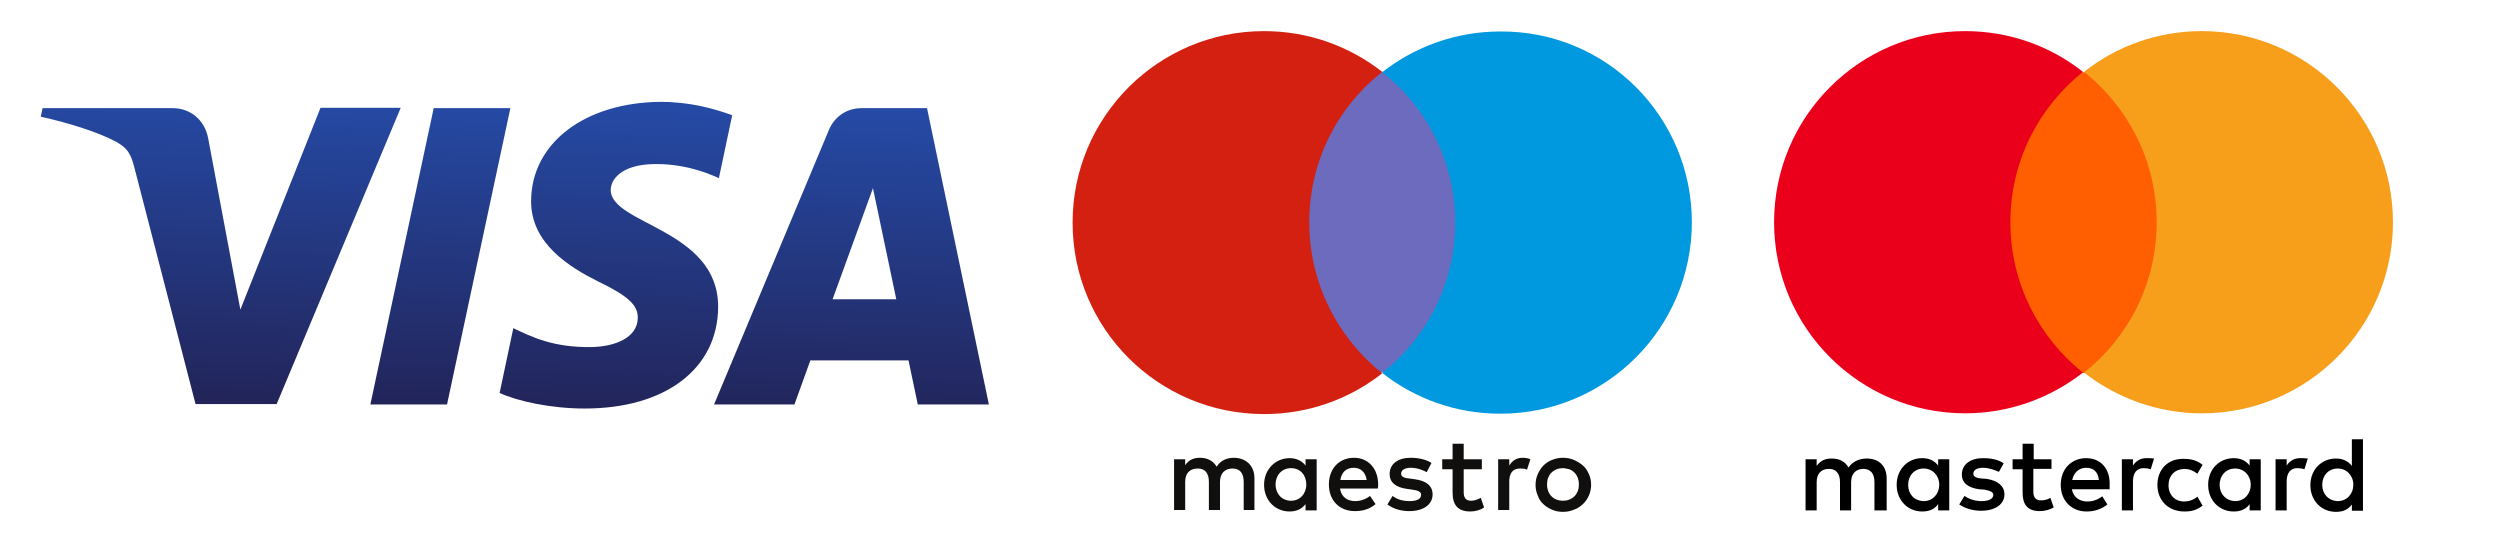 <svg enable-background="new 0 0 1168 149.6" version="1.1" viewBox="0 0 675 149.6" xml:space="preserve" xmlns="http://www.w3.org/2000/svg">
<style type="text/css">
	.st0{fill:url(#SVGID_1_);}
	.st1{fill:#EB6F93;}
	.st2{fill:#139AD6;}
	.st3{fill:#263B80;}
	.st4{fill:#FF5F00;}
	.st5{fill:#EB001B;}
	.st6{fill:#F79E1B;}
	.st7{fill:#6C6BBD;}
	.st8{fill:#D32011;}
	.st9{fill:#0099DF;}
	.st10{fill:#110F0D;}
</style>

	
		<linearGradient id="SVGID_1_" x1="-164.85" x2="-164.76" y1="470.03" y2="469.01" gradientTransform="matrix(256,0,0,82.668,42330,-38744)" gradientUnits="userSpaceOnUse">
		<stop stop-color="#222357" offset="0"/>
		<stop stop-color="#254AA5" offset="1"/>
	</linearGradient>
	<path class="st0" d="m143.4 54.2c-0.1 11.5 10.3 17.9 18.1 21.8 8.1 3.9 10.8 6.4 10.7 9.9-0.1 5.4-6.4 7.7-12.4 7.8-10.4 0.2-16.4-2.8-21.2-5.1l-3.7 17.5c4.8 2.2 13.7 4.2 23 4.2 21.7 0 35.9-10.7 36-27.4 0.1-21.1-29.2-22.3-29-31.7 0.1-2.9 2.8-5.9 8.8-6.7 3-0.4 11.1-0.7 20.4 3.6l3.6-17c-5-1.8-11.4-3.6-19.4-3.6-20.4 0.2-34.8 11.1-34.9 26.7m89.2-25c-4 0-7.3 2.3-8.8 5.9l-31 74.1h21.7l4.3-11.9h26.5l2.5 11.9h19.2l-16.7-80h-17.7m3.1 21.6 6.3 30h-17.2l10.9-30m-118.6-21.6-17.1 80h20.7l17.1-80h-20.7m-30.6 0-21.6 54.4-8.7-46.3c-1-5.2-5.1-8.1-9.5-8.1h-35.2l-0.5 2.3c7.2 1.6 15.4 4.1 20.4 6.8 3 1.7 3.9 3.1 4.9 7l16.5 63.8h21.9l33.5-80h-21.7"/>




	<path d="m509.4 137.8v-8.6c0-3.3-2-5.4-5.4-5.4-1.7 0-3.6 0.6-4.9 2.4-1-1.6-2.4-2.4-4.6-2.4-1.4 0-2.9 0.4-4 2v-1.8h-3v13.8h3v-7.6c0-2.4 1.3-3.6 3.3-3.6s3 1.3 3 3.6v7.6h3v-7.6c0-2.4 1.4-3.6 3.3-3.6 2 0 3 1.3 3 3.6v7.6zm44.6-13.8h-4.9v-4.2h-3v4.2h-2.7v2.7h2.7v6.3c0 3.2 1.3 5 4.7 5 1.3 0 2.7-0.4 3.7-1l-0.9-2.6c-0.9 0.6-1.9 0.7-2.6 0.7-1.4 0-2-0.9-2-2.3v-6.2h4.9v-2.6zm25.5-0.3c-1.7 0-2.9 0.9-3.6 2v-1.7h-3v13.8h3v-7.8c0-2.3 1-3.6 2.9-3.6 0.6 0 1.3 0.1 1.9 0.3l0.9-2.9c-0.6-0.1-1.5-0.1-2.1-0.1zm-38.5 1.4c-1.4-1-3.4-1.4-5.6-1.4-3.4 0-5.7 1.7-5.7 4.4 0 2.3 1.7 3.6 4.7 4l1.4 0.1c1.6 0.3 2.4 0.7 2.4 1.4 0 1-1.1 1.7-3.2 1.7-2 0-3.6-0.7-4.6-1.4l-1.4 2.3c1.6 1.1 3.7 1.7 5.9 1.7 4 0 6.3-1.9 6.3-4.4 0-2.4-1.9-3.7-4.7-4.2l-1.4-0.1c-1.3-0.1-2.3-0.4-2.3-1.3 0-1 1-1.6 2.6-1.6 1.7 0 3.4 0.7 4.3 1.1zm80-1.4c-1.7 0-2.9 0.9-3.6 2v-1.7h-3v13.8h3v-7.8c0-2.3 1-3.6 2.9-3.6 0.6 0 1.3 0.1 1.9 0.3l0.9-2.9c-0.7-0.1-1.5-0.1-2.1-0.1zm-38.5 7.2c0 4.2 2.9 7.2 7.3 7.2 2 0 3.4-0.4 4.9-1.6l-1.4-2.4c-1.1 0.9-2.3 1.3-3.6 1.3-2.4 0-4.2-1.7-4.2-4.4 0-2.6 1.7-4.3 4.2-4.4 1.3 0 2.4 0.4 3.6 1.3l1.4-2.4c-1.4-1.1-2.9-1.6-4.9-1.6-4.4-0.2-7.3 2.8-7.3 7zm27.9 0v-6.9h-3v1.7c-1-1.3-2.4-2-4.3-2-3.9 0-6.9 3-6.9 7.2s3 7.2 6.9 7.2c2 0 3.4-0.7 4.3-2v1.7h3zm-11.1 0c0-2.4 1.6-4.4 4.2-4.4 2.4 0 4.2 1.9 4.2 4.4 0 2.4-1.7 4.4-4.2 4.4-2.6-0.1-4.2-2-4.2-4.4zm-36-7.2c-4 0-6.9 2.9-6.9 7.2s2.9 7.2 7 7.2c2 0 4-0.6 5.6-1.9l-1.4-2.2c-1.1 0.9-2.6 1.4-4 1.4-1.9 0-3.7-0.9-4.2-3.3h10.2v-1.1c0.2-4.4-2.4-7.3-6.3-7.3zm0 2.6c1.9 0 3.2 1.1 3.4 3.3h-7.2c0.4-1.9 1.7-3.3 3.8-3.3zm74.7 4.6v-12.3h-3v7.2c-1-1.3-2.4-2-4.3-2-3.9 0-6.9 3-6.9 7.2s3 7.2 6.9 7.2c2 0 3.4-0.7 4.3-2v1.7h3zm-11 0c0-2.4 1.6-4.4 4.2-4.4 2.4 0 4.2 1.9 4.2 4.4 0 2.4-1.7 4.4-4.2 4.4-2.6-0.1-4.2-2-4.2-4.4zm-100.7 0v-6.9h-3v1.7c-1-1.3-2.4-2-4.3-2-3.9 0-6.9 3-6.9 7.2s3 7.2 6.9 7.2c2 0 3.4-0.7 4.3-2v1.7h3zm-11.1 0c0-2.4 1.6-4.4 4.2-4.4 2.4 0 4.2 1.9 4.2 4.4 0 2.4-1.7 4.4-4.2 4.4-2.7-0.1-4.2-2-4.2-4.4z"/>
	<rect class="st4" x="540" y="19.5" width="45.2" height="81.2"/>
	<path class="st5" d="m542.8 60c0-16.5 7.7-31.1 19.6-40.6-8.7-6.9-19.8-11-31.8-11-28.5 0-51.6 23.1-51.6 51.6s23.1 51.6 51.6 51.6c12 0 23.1-4.2 31.8-11-11.8-9.3-19.6-24.1-19.6-40.6z"/>
	<path class="st6" d="m646.1 60c0 28.5-23.1 51.6-51.6 51.6-12 0-23.1-4.2-31.8-11 12-9.5 19.6-24.1 19.6-40.6s-7.7-31.1-19.6-40.6c8.7-6.9 19.8-11 31.8-11 28.5 0 51.6 23.2 51.6 51.6z"/>


	<polygon class="st7" points="350.6 100.6 350.6 19.4 395.8 19.4 395.8 100.6"/>
	<path class="st8" d="m353.5 60c0-16.5 7.7-31.2 19.7-40.6-8.8-6.9-19.9-11-31.9-11-28.5 0-51.7 23.1-51.7 51.7s23.1 51.7 51.7 51.7c12.1 0 23.1-4.1 31.9-11-12-9.6-19.7-24.3-19.7-40.8"/>
	<path class="st9" d="m456.8 60c0 28.5-23.1 51.7-51.7 51.7-12.1 0-23.1-4.1-31.9-11 12-9.5 19.7-24.1 19.7-40.6s-7.7-31.2-19.7-40.6c8.8-6.9 19.9-11 31.9-11 28.6-0.2 51.7 23 51.7 51.5"/>
	<path class="st10" d="m411.1 123.6c0.6 0 1.5 0.1 2.1 0.4l-0.9 2.8c-0.6-0.3-1.3-0.3-1.9-0.3-2 0-2.9 1.3-2.9 3.5v7.7h-3v-13.7h3v1.7c0.8-1.3 1.9-2.1 3.6-2.1zm-11 3.1h-4.9v6.2c0 1.4 0.5 2.3 2 2.3 0.8 0 1.8-0.3 2.6-0.8l0.9 2.6c-0.9 0.7-2.4 1.1-3.7 1.1-3.5 0-4.8-1.9-4.8-5.1v-6.3h-2.8v-2.7h2.8v-4.2h3v4.2h4.9zm-38.2 2.9c0.3-2 1.5-3.3 3.6-3.3 1.9 0 3.2 1.2 3.5 3.3zm10.2 1.2c0-4.3-2.7-7.2-6.5-7.2-4 0-6.8 2.9-6.8 7.2 0 4.4 2.9 7.2 7 7.2 2.1 0 4-0.5 5.6-1.9l-1.5-2.2c-1.1 0.9-2.6 1.4-4 1.4-1.9 0-3.7-0.9-4.1-3.4h10.2c0.1-0.3 0.1-0.7 0.1-1.1zm13.1-3.3c-0.8-0.5-2.5-1.2-4.3-1.2-1.6 0-2.6 0.6-2.6 1.6 0 0.9 1 1.2 2.3 1.3l1.4 0.2c3 0.4 4.8 1.7 4.8 4.1 0 2.6-2.3 4.5-6.3 4.5-2.2 0-4.3-0.6-5.9-1.8l1.4-2.3c1 0.8 2.5 1.4 4.6 1.4 2 0 3.1-0.6 3.1-1.7 0-0.8-0.8-1.2-2.4-1.4l-1.4-0.2c-3.1-0.4-4.7-1.8-4.7-4 0-2.7 2.2-4.4 5.7-4.4 2.2 0 4.2 0.5 5.6 1.4zm36.8-1.1c-0.6 0-1.2 0.1-1.7 0.3s-1 0.5-1.4 0.9-0.7 0.9-0.9 1.4-0.3 1.1-0.3 1.8 0.1 1.2 0.3 1.8c0.2 0.5 0.5 1 0.9 1.4s0.8 0.7 1.4 0.9c0.5 0.2 1.1 0.3 1.7 0.3s1.2-0.1 1.7-0.3 1-0.5 1.4-0.9 0.7-0.9 0.9-1.4 0.3-1.1 0.3-1.8-0.1-1.2-0.3-1.8c-0.2-0.5-0.5-1-0.9-1.4s-0.8-0.7-1.4-0.9c-0.5-0.1-1.1-0.3-1.7-0.3zm0-2.8c1.1 0 2.1 0.2 3 0.6s1.7 0.9 2.4 1.5 1.2 1.4 1.6 2.3 0.6 1.8 0.6 2.9c0 1-0.2 2-0.6 2.9s-0.9 1.6-1.6 2.3c-0.7 0.6-1.4 1.2-2.4 1.5-0.9 0.4-1.9 0.6-3 0.6s-2.1-0.2-3-0.6-1.7-0.9-2.3-1.5c-0.7-0.6-1.2-1.4-1.5-2.3-0.4-0.9-0.6-1.8-0.6-2.9 0-1 0.2-2 0.6-2.9s0.9-1.6 1.5-2.3c0.7-0.6 1.4-1.2 2.3-1.5 1-0.4 1.9-0.6 3-0.6zm-77.6 7.2c0-2.4 1.6-4.4 4.2-4.4 2.5 0 4.1 1.9 4.1 4.4s-1.7 4.4-4.1 4.4c-2.6 0-4.2-2-4.2-4.4zm11.1 0v-6.8h-3v1.7c-0.9-1.2-2.4-2-4.3-2-3.8 0-6.9 3-6.9 7.2s3 7.2 6.9 7.2c2 0 3.4-0.8 4.3-2v1.7h3zm-16.8 6.9v-8.6c0-3.2-2.1-5.4-5.4-5.5-1.8 0-3.6 0.5-4.8 2.4-0.9-1.5-2.4-2.4-4.5-2.4-1.5 0-2.9 0.4-4 2v-1.6h-3v13.7h3v-7.6c0-2.4 1.3-3.6 3.4-3.6 2 0 3 1.3 3 3.6v7.6h3v-7.6c0-2.4 1.4-3.6 3.4-3.6s3 1.3 3 3.6v7.6z"/>

</svg>
